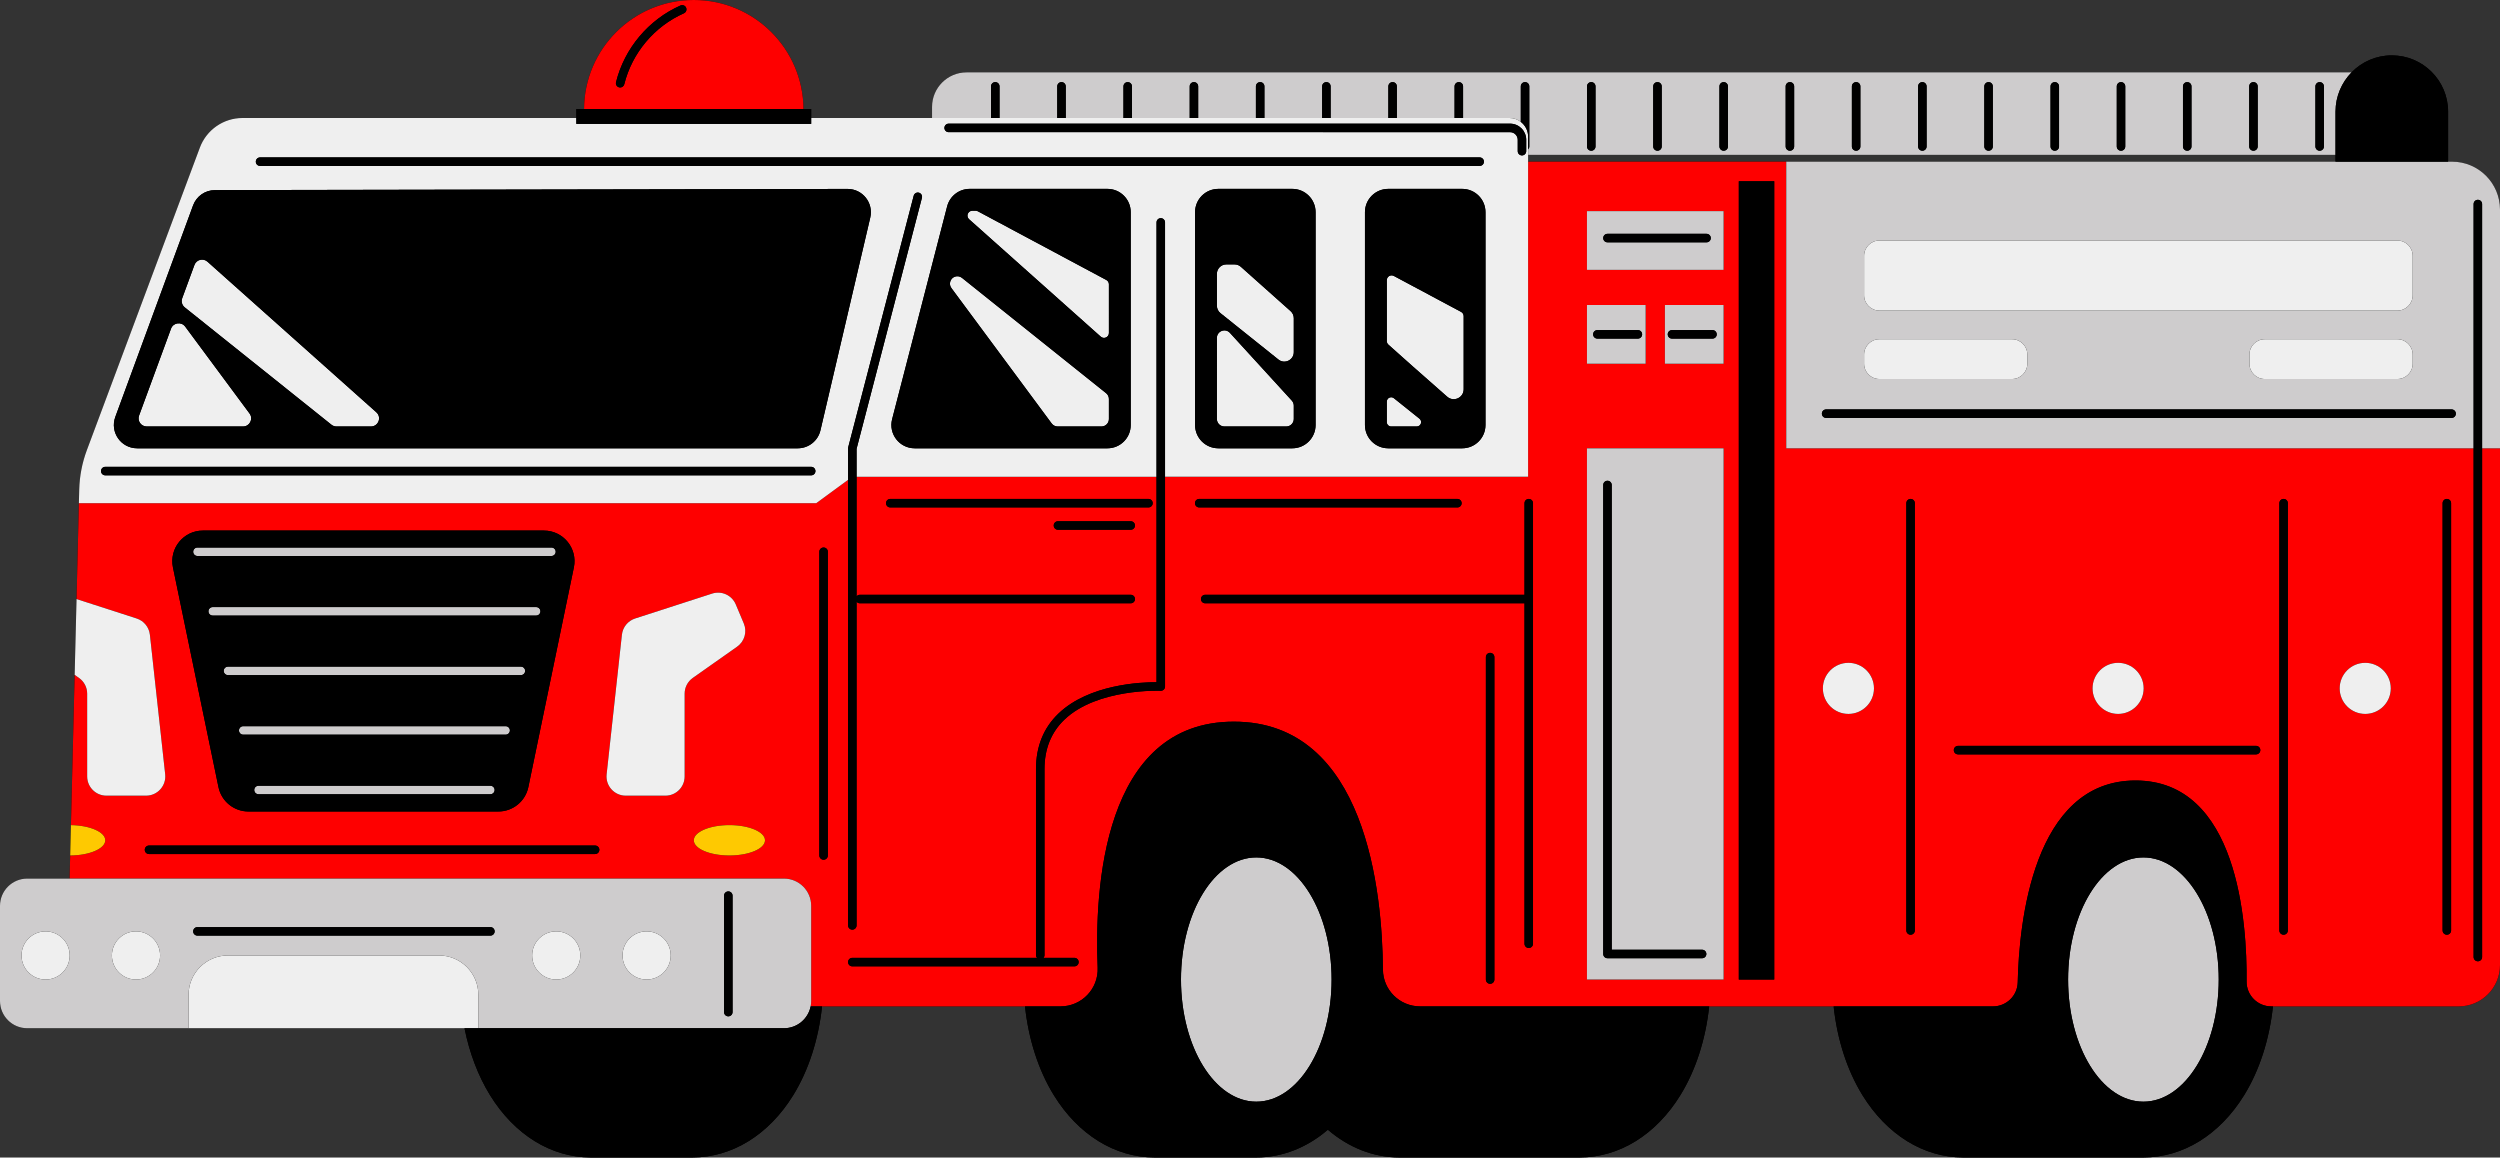 <?xml version="1.0" encoding="UTF-8"?><svg xmlns="http://www.w3.org/2000/svg" xmlns:xlink="http://www.w3.org/1999/xlink" height="231.5" preserveAspectRatio="xMidYMid meet" version="1.0" viewBox="0.0 0.0 500.0 231.5" width="500.0" zoomAndPan="magnify"><rect x="0.0" y="0.0" width="500.0" height="231.5" fill="#333333" stroke="none"/><g><g id="change1_1"><path d="M490.414,32.333h-0.79v-9.997c0-6.22-5.042-11.263-11.263-11.263c-3.157,0-6.007,1.303-8.052,3.396H193.316 c-3.815,0-6.907,3.092-6.907,6.907v2.225h-24.171v-1.802h-1.542C160.615,9.746,150.824,0,138.753,0S116.89,9.746,116.81,21.799 h-1.542v1.802H48.505c-3.802,0-7.205,2.361-8.535,5.923L17.373,90.017c-0.944,2.528-1.46,5.195-1.528,7.893l-0.068,2.727 l-0.471,19.171l-0.378,15.165l-0.742,30.053l-0.15,6.073l-0.114,4.617h-8.48c-3.005,0-5.442,2.436-5.442,5.441v19.046 c0,3.005,2.436,5.442,5.442,5.442H92.9c0.988,4.928,2.715,9.51,5.107,13.391c4.881,7.915,12.224,12.455,20.146,12.455h20.349 c7.922,0,15.265-4.54,20.146-12.455c3.087-5.006,5.059-11.177,5.764-17.759H205c0.705,6.582,2.678,12.752,5.764,17.759 c4.881,7.915,12.223,12.455,20.146,12.455h20.349c5.199,0,10.142-1.966,14.31-5.546c4.168,3.581,9.112,5.546,14.31,5.546h36.047 c7.922,0,15.265-4.54,20.146-12.455c3.087-5.006,5.059-11.177,5.764-17.759h24.888c0.705,6.582,2.678,12.752,5.764,17.759 c4.88,7.915,12.223,12.455,20.146,12.455h36.047c7.922,0,15.265-4.54,20.146-12.455c3.086-5.006,5.059-11.177,5.764-17.759h37.15 c4.56,0,8.256-3.696,8.256-8.256V41.919C500,36.625,495.708,32.333,490.414,32.333z M467.098,32.333H305.621v-1.354h161.477 L467.098,32.333L467.098,32.333z" fill="inherit"/></g><g id="change2_1"><path d="M138.753,0L138.753,0c-12.071,0-21.863,9.746-21.943,21.799h43.886C160.615,9.746,150.824,0,138.753,0z M136.785,2.653c-5.915,2.625-10.374,7.932-11.929,14.195c-0.097,0.387-0.443,0.646-0.824,0.646c-0.068,0-0.137-0.008-0.206-0.025 c-0.455-0.113-0.733-0.574-0.62-1.03c1.68-6.77,6.499-12.504,12.89-15.34c0.429-0.19,0.932,0.003,1.122,0.432 S137.214,2.463,136.785,2.653z M496.422,191.407c0,0.47-0.38,0.85-0.85,0.85s-0.85-0.38-0.85-0.85V89.663H357.251v-57.33h-51.63 v63.021h-72.615v41.954c0,0.232-0.095,0.455-0.263,0.615c-0.168,0.161-0.397,0.244-0.627,0.234 c-0.123-0.006-12.653-0.513-19.225,5.762c-2.65,2.53-3.994,5.862-3.994,9.903v37.206c0,0.209-0.084,0.394-0.209,0.542h6.193 c0.47,0,0.85,0.38,0.85,0.85c0,0.469-0.38,0.85-0.85,0.85h-44.419c-0.47,0-0.85-0.381-0.85-0.85c0-0.47,0.38-0.85,0.85-0.85h36.944 c-0.125-0.148-0.209-0.333-0.209-0.542v-37.206c0-4.527,1.521-8.274,4.523-11.137c6.118-5.835,16.49-6.259,19.585-6.245V95.354 h-59.994v23.928c0.156-0.192,0.384-0.324,0.651-0.324h54.181c0.47,0,0.85,0.381,0.85,0.85s-0.38,0.85-0.85,0.85h-54.181 c-0.267,0-0.496-0.131-0.651-0.324v64.746c0,0.469-0.38,0.85-0.85,0.85s-0.85-0.381-0.85-0.85V95.976l-6.363,4.66H15.777 l-0.471,19.171l12.031,3.891c1.441,0.466,2.474,1.732,2.639,3.241l3.061,27.933c0.247,2.275-1.533,4.264-3.823,4.264h-7.937 c-2.125,0-3.847-1.722-3.847-3.847v-16.557c0-1.251-0.606-2.421-1.63-3.144l-0.873-0.616l-0.742,30.053 c3.818,0.053,6.869,1.392,6.869,3.032c0,1.664-3.134,3.018-7.02,3.042l-0.114,4.617h142.875c3.005,0,5.441,2.436,5.441,5.441 v19.046c0,0.368-0.037,0.727-0.107,1.074h49.98c4.224,0,7.597-3.514,7.421-7.735c-0.651-15.568,0.98-49.212,27.241-49.212 c26.483,0,29.706,34.204,29.815,49.596c0.029,4.072,3.355,7.351,7.428,7.351h114.593c2.68,0,4.875-2.137,4.934-4.816 c0.258-11.643,2.981-40.362,23.566-40.362c20.488,0,22.325,28.451,22.211,40.197c-0.027,2.745,2.19,4.981,4.936,4.981h37.49 c4.56,0,8.256-3.696,8.256-8.256V89.663h-3.578V191.407z M177.207,100.636c0-0.47,0.38-0.85,0.85-0.85h51.633 c0.47,0,0.85,0.38,0.85,0.85c0,0.469-0.38,0.85-0.85,0.85h-51.633C177.587,101.486,177.207,101.105,177.207,100.636z M226.145,105.95h-14.553c-0.47,0-0.85-0.381-0.85-0.85s0.38-0.85,0.85-0.85h14.553c0.47,0,0.85,0.381,0.85,0.85 S226.615,105.95,226.145,105.95z M121.323,154.873l3.059-27.936c0.165-1.506,1.198-2.775,2.64-3.241l15.407-4.982 c1.899-0.614,3.953,0.327,4.728,2.167l1.605,3.812c0.701,1.666,0.149,3.594-1.328,4.636l-8.876,6.259 c-1.022,0.721-1.63,1.893-1.63,3.143v16.56c0,2.124-1.722,3.846-3.846,3.846h-7.936 C122.856,159.137,121.073,157.148,121.323,154.873z M40.583,106.113h68.197c3.882,0,6.785,3.566,5.997,7.368l-9.104,43.937 c-0.589,2.843-3.094,4.882-5.997,4.882H49.688c-2.904,0-5.408-2.039-5.997-4.882l-9.104-43.937 C33.798,109.679,36.701,106.113,40.583,106.113z M119.02,170.807H29.802c-0.47,0-0.85-0.38-0.85-0.85c0-0.469,0.38-0.85,0.85-0.85 h89.218c0.47,0,0.85,0.38,0.85,0.85S119.49,170.807,119.02,170.807z M145.881,171.096c-3.932,0-7.119-1.36-7.119-3.037 c0-1.678,3.187-3.038,7.119-3.038c3.931,0,7.118,1.36,7.118,3.038C153,169.736,149.812,171.096,145.881,171.096z M165.569,171.096 c0,0.469-0.38,0.85-0.85,0.85s-0.85-0.381-0.85-0.85v-60.744c0-0.47,0.38-0.85,0.85-0.85s0.85,0.38,0.85,0.85V171.096z M428.733,137.674c0,2.823-2.289,5.112-5.112,5.112s-5.112-2.289-5.112-5.112c0-2.824,2.289-5.112,5.112-5.112 S428.733,134.85,428.733,137.674z M374.797,137.674c0,2.823-2.289,5.112-5.112,5.112s-5.112-2.289-5.112-5.112 c0-2.824,2.289-5.112,5.112-5.112S374.797,134.85,374.797,137.674z M317.389,42.23h27.335v11.743h-27.335V42.23z M344.723,72.741 H332.98V60.998h11.743L344.723,72.741L344.723,72.741z M317.389,60.998h11.743v11.743h-11.743V60.998z M239.844,99.786h51.633 c0.47,0,0.85,0.38,0.85,0.85c0,0.469-0.38,0.85-0.85,0.85h-51.633c-0.47,0-0.85-0.38-0.85-0.85 C238.995,100.167,239.375,99.786,239.844,99.786z M298.026,196.759c-0.47,0-0.85-0.38-0.85-0.85v-64.487 c0-0.469,0.38-0.85,0.85-0.85s0.85,0.38,0.85,0.85v64.487C298.876,196.378,298.496,196.759,298.026,196.759z M305.752,189.6 c-0.47,0-0.85-0.381-0.85-0.85v-68.101c-0.015,0.001-0.027,0.009-0.042,0.009h-63.817c-0.47,0-0.85-0.381-0.85-0.85 s0.38-0.85,0.85-0.85h63.817c0.015,0,0.027,0.008,0.042,0.009v-18.33c0-0.47,0.38-0.85,0.85-0.85s0.85,0.38,0.85,0.85v88.114 C306.601,189.219,306.221,189.6,305.752,189.6z M317.389,195.909V89.663h27.335v106.246H317.389z M347.761,195.909V36.256h7.087 v159.652h-7.087V195.909z M381.267,186.092v-85.456c0-0.47,0.38-0.85,0.85-0.85s0.85,0.38,0.85,0.85v85.456 c0,0.469-0.38,0.85-0.85,0.85S381.267,186.562,381.267,186.092z M391.61,150.875c-0.47,0-0.85-0.38-0.85-0.85 c0-0.469,0.38-0.85,0.85-0.85h59.605c0.47,0,0.85,0.381,0.85,0.85c0,0.47-0.38,0.85-0.85,0.85H391.61z M456.72,186.942 c-0.47,0-0.85-0.381-0.85-0.85v-85.456c0-0.47,0.38-0.85,0.85-0.85s0.85,0.38,0.85,0.85v85.456 C457.57,186.562,457.19,186.942,456.72,186.942z M473.046,142.786c-2.823,0-5.112-2.289-5.112-5.112 c0-2.824,2.289-5.112,5.112-5.112s5.112,2.289,5.112,5.112S475.869,142.786,473.046,142.786z M490.22,186.092 c0,0.469-0.38,0.85-0.85,0.85s-0.85-0.381-0.85-0.85v-85.456c0-0.47,0.38-0.85,0.85-0.85s0.85,0.38,0.85,0.85V186.092z" fill="#FE0000"/></g><g id="change3_1"><path d="M153,168.059c0,1.677-3.187,3.037-7.118,3.037c-3.932,0-7.119-1.36-7.119-3.037 c0-1.678,3.187-3.038,7.119-3.038C149.812,165.021,153,166.381,153,168.059z M21.055,168.057c0-1.64-3.052-2.979-6.869-3.032 l-0.15,6.073C17.922,171.074,21.055,169.721,21.055,168.057z" fill="#FEC901"/></g><g id="change4_1"><path d="M198.205,17.273c0-0.469,0.38-0.85,0.85-0.85s0.85,0.381,0.85,0.85v6.328h11.545v-6.328 c0-0.469,0.38-0.85,0.85-0.85s0.85,0.381,0.85,0.85v6.328h11.544v-6.328c0-0.469,0.38-0.85,0.85-0.85s0.85,0.381,0.85,0.85v6.328 h11.545v-6.328c0-0.469,0.38-0.85,0.85-0.85s0.85,0.381,0.85,0.85v6.328h11.545v-6.328c0-0.469,0.38-0.85,0.85-0.85 s0.85,0.381,0.85,0.85v6.328h11.545v-6.328c0-0.469,0.38-0.85,0.85-0.85s0.85,0.381,0.85,0.85v6.328h11.545v-6.328 c0-0.469,0.38-0.85,0.85-0.85s0.85,0.381,0.85,0.85v6.328h11.544v-6.328c0-0.469,0.38-0.85,0.85-0.85s0.85,0.381,0.85,0.85v6.328 h9.307c0.845,0,1.615,0.294,2.238,0.771v-7.098c0-0.469,0.38-0.85,0.85-0.85s0.85,0.381,0.85,0.85v12.022 c0,0.226-0.091,0.428-0.234,0.58v1.104h161.477v-8.642c0-3.063,1.227-5.837,3.211-7.867H193.316c-3.815,0-6.907,3.092-6.907,6.907 v2.225h11.796V17.273z M463.084,17.273c0-0.469,0.38-0.85,0.85-0.85s0.85,0.381,0.85,0.85v12.022c0,0.47-0.38,0.85-0.85,0.85 s-0.85-0.38-0.85-0.85V17.273z M449.84,17.273c0-0.469,0.38-0.85,0.85-0.85s0.85,0.381,0.85,0.85v12.022 c0,0.47-0.38,0.85-0.85,0.85s-0.85-0.38-0.85-0.85V17.273z M436.595,17.273c0-0.469,0.38-0.85,0.85-0.85s0.85,0.381,0.85,0.85 v12.022c0,0.47-0.38,0.85-0.85,0.85s-0.85-0.38-0.85-0.85V17.273z M423.352,17.273c0-0.469,0.38-0.85,0.85-0.85 s0.85,0.381,0.85,0.85v12.022c0,0.47-0.38,0.85-0.85,0.85s-0.85-0.38-0.85-0.85V17.273z M410.108,17.273 c0-0.469,0.38-0.85,0.85-0.85s0.85,0.381,0.85,0.85v12.022c0,0.47-0.38,0.85-0.85,0.85s-0.85-0.38-0.85-0.85V17.273z M396.864,17.273c0-0.469,0.38-0.85,0.85-0.85s0.85,0.381,0.85,0.85v12.022c0,0.47-0.38,0.85-0.85,0.85s-0.85-0.38-0.85-0.85 V17.273z M383.62,17.273c0-0.469,0.38-0.85,0.85-0.85s0.85,0.381,0.85,0.85v12.022c0,0.47-0.38,0.85-0.85,0.85 s-0.85-0.38-0.85-0.85V17.273z M370.376,17.273c0-0.469,0.38-0.85,0.85-0.85s0.85,0.381,0.85,0.85v12.022 c0,0.47-0.38,0.85-0.85,0.85s-0.85-0.38-0.85-0.85V17.273z M357.133,17.273c0-0.469,0.38-0.85,0.85-0.85s0.85,0.381,0.85,0.85 v12.022c0,0.47-0.38,0.85-0.85,0.85s-0.85-0.38-0.85-0.85V17.273z M343.888,17.273c0-0.469,0.38-0.85,0.85-0.85 s0.85,0.381,0.85,0.85v12.022c0,0.47-0.38,0.85-0.85,0.85s-0.85-0.38-0.85-0.85V17.273z M330.644,17.273 c0-0.469,0.38-0.85,0.85-0.85s0.85,0.381,0.85,0.85v12.022c0,0.47-0.38,0.85-0.85,0.85s-0.85-0.38-0.85-0.85V17.273z M317.4,17.273 c0-0.469,0.38-0.85,0.85-0.85s0.85,0.381,0.85,0.85v12.022c0,0.47-0.38,0.85-0.85,0.85s-0.85-0.38-0.85-0.85V17.273z M251.26,220.333c-8.317,0-15.06-10.935-15.06-24.424s6.742-24.424,15.06-24.424c8.318,0,15.06,10.935,15.06,24.424 C266.319,209.398,259.577,220.333,251.26,220.333z M443.743,195.909c0,13.489-6.742,24.424-15.06,24.424 s-15.06-10.935-15.06-24.424s6.742-24.424,15.06-24.424S443.743,182.42,443.743,195.909z M490.414,32.333H357.251v57.331h137.471 V40.812c0-0.47,0.38-0.85,0.85-0.85s0.85,0.38,0.85,0.85v48.851H500V41.919C500,36.625,495.708,32.333,490.414,32.333z M372.818,51.165c0-1.691,1.371-3.062,3.062-3.062h103.595c1.691,0,3.062,1.371,3.062,3.062v7.892c0,1.691-1.371,3.062-3.062,3.062 H375.88c-1.691,0-3.062-1.371-3.062-3.062V51.165z M482.537,70.906v1.835c0,1.691-1.371,3.062-3.062,3.062H452.95 c-1.691,0-3.062-1.371-3.062-3.062v-1.835c0-1.691,1.371-3.062,3.062-3.062h26.525C481.166,67.844,482.537,69.215,482.537,70.906z M372.818,70.906c0-1.691,1.371-3.062,3.062-3.062h26.525c1.691,0,3.062,1.371,3.062,3.062v1.835c0,1.691-1.371,3.062-3.062,3.062 H375.88c-1.691,0-3.062-1.371-3.062-3.062V70.906z M490.32,83.583H365.224c-0.47,0-0.85-0.381-0.85-0.85 c0-0.47,0.38-0.85,0.85-0.85H490.32c0.47,0,0.85,0.38,0.85,0.85S490.79,83.583,490.32,83.583z M37.712,198.969 c0-4.351,3.527-7.877,7.878-7.877h42.205c4.351,0,7.878,3.527,7.878,7.877v6.676h61.124c2.637,0,4.835-1.877,5.334-4.368 c0.07-0.347,0.107-0.706,0.107-1.074v-19.046c0-3.005-2.436-5.441-5.441-5.441H5.442c-3.005,0-5.442,2.436-5.442,5.441v19.046 c0,3.005,2.436,5.442,5.442,5.442h32.27V198.969z M145.66,178.282c0.47,0,0.85,0.38,0.85,0.85v23.286c0,0.469-0.38,0.85-0.85,0.85 s-0.85-0.381-0.85-0.85v-23.286C144.81,178.663,145.19,178.282,145.66,178.282z M129.326,186.273c2.661,0,4.818,2.157,4.818,4.818 s-2.157,4.817-4.818,4.817s-4.818-2.157-4.818-4.817C124.508,188.43,126.665,186.273,129.326,186.273z M111.246,186.273 c2.661,0,4.818,2.157,4.818,4.818s-2.157,4.817-4.818,4.817s-4.818-2.157-4.818-4.817 C106.428,188.43,108.585,186.273,111.246,186.273z M39.484,185.423h58.593c0.47,0,0.85,0.38,0.85,0.85c0,0.469-0.38,0.85-0.85,0.85 H39.484c-0.47,0-0.85-0.38-0.85-0.85C38.635,185.804,39.014,185.423,39.484,185.423z M27.199,186.273 c2.661,0,4.818,2.157,4.818,4.818s-2.157,4.817-4.818,4.817s-4.818-2.157-4.818-4.817C22.382,188.43,24.539,186.273,27.199,186.273 z M9.12,195.909c-2.661,0-4.818-2.157-4.818-4.817c0-2.661,2.157-4.818,4.818-4.818s4.818,2.157,4.818,4.818 C13.938,193.752,11.781,195.909,9.12,195.909z M344.723,89.663h-27.335v106.246h27.335V89.663z M340.421,191.646h-18.926 c-0.47,0-0.85-0.38-0.85-0.85V97.001c0-0.47,0.38-0.85,0.85-0.85s0.85,0.38,0.85,0.85v92.946h18.076c0.47,0,0.85,0.38,0.85,0.85 C341.27,191.266,340.89,191.646,340.421,191.646z M344.723,42.23h-27.335v11.743h27.335V42.23z M341.306,48.464h-19.812 c-0.47,0-0.85-0.38-0.85-0.85c0-0.469,0.38-0.85,0.85-0.85h19.812c0.47,0,0.85,0.38,0.85,0.85S341.776,48.464,341.306,48.464z M329.132,60.998h-11.743v11.743h11.743V60.998z M327.576,67.719h-8.1c-0.47,0-0.85-0.38-0.85-0.85c0-0.469,0.38-0.85,0.85-0.85 h8.1c0.47,0,0.85,0.38,0.85,0.85C328.426,67.339,328.046,67.719,327.576,67.719z M332.98,72.741h11.743V60.998H332.98V72.741z M334.396,66.02h8.1c0.47,0,0.85,0.38,0.85,0.85s-0.38,0.85-0.85,0.85h-8.1c-0.47,0-0.85-0.38-0.85-0.85 C333.547,66.4,333.927,66.02,334.396,66.02z M38.635,110.352c0-0.47,0.38-0.85,0.85-0.85h70.805c0.47,0,0.85,0.38,0.85,0.85 c0,0.469-0.38,0.85-0.85,0.85H39.484C39.014,111.202,38.635,110.821,38.635,110.352z M108.086,122.264c0,0.469-0.38,0.85-0.85,0.85 H42.537c-0.47,0-0.85-0.38-0.85-0.85s0.38-0.85,0.85-0.85h64.699C107.706,121.414,108.086,121.794,108.086,122.264z M105.032,134.175c0,0.47-0.38,0.85-0.85,0.85H45.59c-0.47,0-0.85-0.38-0.85-0.85c0-0.469,0.38-0.85,0.85-0.85h58.593 C104.652,133.325,105.032,133.706,105.032,134.175z M101.979,146.086c0,0.47-0.38,0.85-0.85,0.85H48.642 c-0.47,0-0.85-0.38-0.85-0.85c0-0.469,0.38-0.85,0.85-0.85h52.487C101.599,145.236,101.979,145.617,101.979,146.086z M98.927,157.998c0,0.47-0.38,0.85-0.85,0.85H51.696c-0.47,0-0.85-0.38-0.85-0.85c0-0.469,0.38-0.85,0.85-0.85h46.381 C98.547,157.148,98.927,157.529,98.927,157.998z" fill="#CECCCD"/></g><g id="change5_1"><path d="M169.614,95.976v-6.315c0-0.072,0.009-0.144,0.027-0.214l13.098-50.304 c0.119-0.455,0.588-0.726,1.036-0.608c0.455,0.119,0.727,0.583,0.608,1.037l-13.07,50.198v5.584h59.994V44.482 c0-0.47,0.38-0.85,0.85-0.85s0.85,0.38,0.85,0.85v50.871h72.615v-68.05c0-1.2-0.58-2.256-1.465-2.933 c-0.623-0.477-1.393-0.771-2.238-0.771H162.238v1.169h-46.97v-1.169H48.505c-3.802,0-7.205,2.361-8.535,5.923L17.373,90.017 c-0.944,2.528-1.46,5.195-1.528,7.893l-0.068,2.727h147.474L169.614,95.976z M226.146,85c0,2.574-2.087,4.661-4.661,4.661h-38.547 c-3.048,0-5.276-2.877-4.513-5.828l11.004-42.563c0.532-2.057,2.388-3.494,4.513-3.494h27.543c2.574,0,4.661,2.087,4.661,4.661V85z M263.119,85c0,2.574-2.087,4.661-4.661,4.661h-14.785c-2.574,0-4.661-2.087-4.661-4.661V42.437c0-2.574,2.087-4.661,4.661-4.661 h14.785c2.574,0,4.661,2.087,4.661,4.661V85z M297.098,85c0,2.574-2.087,4.661-4.661,4.661h-14.785 c-2.574,0-4.661-2.087-4.661-4.661V42.437c0-2.574,2.087-4.661,4.661-4.661h14.785c2.574,0,4.661,2.087,4.661,4.661V85z M189.734,24.732h112.284c1.779,0,3.226,1.447,3.226,3.227v2.275c0,0.469-0.38,0.85-0.85,0.85s-0.85-0.38-0.85-0.85v-2.275 c0-0.842-0.685-1.526-1.526-1.526H189.734c-0.47,0-0.85-0.38-0.85-0.85C188.885,25.113,189.264,24.732,189.734,24.732z M52.012,31.482h243.926c0.47,0,0.85,0.381,0.85,0.85c0,0.47-0.38,0.85-0.85,0.85H52.012c-0.47,0-0.85-0.38-0.85-0.85 C51.163,31.863,51.543,31.482,52.012,31.482z M23.059,83.391l15.557-42.316c0.673-1.831,2.415-3.049,4.366-3.053l126.526-0.236 c3.007-0.006,5.233,2.796,4.547,5.724l-9.964,42.552c-0.493,2.108-2.374,3.598-4.538,3.598H27.434 C24.192,89.661,21.941,86.434,23.059,83.391z M162.238,95.066H21.055c-0.47,0-0.85-0.38-0.85-0.85s0.38-0.85,0.85-0.85h141.183 c0.47,0,0.85,0.38,0.85,0.85C163.088,94.686,162.708,95.066,162.238,95.066z M27.816,83.11l6.389-17.383 c0.446-1.214,2.063-1.446,2.833-0.407l12.876,17.383c0.795,1.073,0.029,2.594-1.306,2.594H29.343 C28.212,85.297,27.426,84.171,27.816,83.11z M36.95,61.477c-0.546-0.437-0.752-1.174-0.51-1.831l2.448-6.656 c0.396-1.077,1.752-1.416,2.608-0.652l33.774,30.12c1.115,0.995,0.412,2.839-1.082,2.839h-6.889c-0.369,0-0.727-0.125-1.016-0.356 L36.95,61.477z M221.78,56.854v9.749c0,0.844-0.998,1.292-1.628,0.729l-26.335-23.483c-0.273-0.244-0.387-0.62-0.295-0.975 c0.112-0.431,0.501-0.732,0.946-0.732h0.643c0.161,0,0.319,0.04,0.461,0.115l25.691,13.735 C221.581,56.162,221.78,56.493,221.78,56.854z M221.222,78.632c0.352,0.282,0.558,0.708,0.558,1.16v4.021 c0,0.82-0.665,1.484-1.485,1.484h-8.765c-0.47,0-0.913-0.223-1.193-0.601l-5.192-7.011l-14.864-20.067 c-0.267-0.36-0.356-0.821-0.244-1.255c0.27-1.042,1.524-1.46,2.365-0.787l27.636,22.11L221.222,78.632z M121.323,154.873 l3.059-27.936c0.165-1.506,1.198-2.775,2.64-3.241l15.407-4.982c1.899-0.614,3.953,0.327,4.728,2.167l1.605,3.812 c0.701,1.666,0.149,3.594-1.328,4.636l-8.876,6.259c-1.022,0.721-1.63,1.893-1.63,3.143v16.56c0,2.124-1.722,3.846-3.846,3.846 h-7.936C122.856,159.137,121.073,157.148,121.323,154.873z M15.802,135.588l-0.873-0.616l0.378-15.165l12.031,3.891 c1.441,0.466,2.474,1.732,2.639,3.241l3.061,27.933c0.247,2.275-1.533,4.264-3.823,4.264h-7.937c-2.125,0-3.847-1.722-3.847-3.847 v-16.557C17.432,137.48,16.825,136.311,15.802,135.588z M258.122,62.229c0.403,0.359,0.633,0.873,0.633,1.412v6.788 c0,1.585-1.834,2.467-3.072,1.477l-11.596-9.277c-0.448-0.359-0.71-0.902-0.71-1.477v-6.378c0-1.044,0.847-1.891,1.891-1.891h1.648 c0.464,0,0.912,0.171,1.258,0.479L258.122,62.229z M258.362,80.119c0.253,0.276,0.393,0.638,0.393,1.013v2.664 c0,0.83-0.672,1.501-1.502,1.501h-12.375c-0.829,0-1.502-0.672-1.502-1.501V67.588c0-1.371,1.686-2.025,2.61-1.013L258.362,80.119z M283.897,83.737c0.647,0.517,0.281,1.56-0.547,1.56h-5.115c-0.484,0-0.876-0.392-0.876-0.876v-4.092 c0-0.735,0.85-1.143,1.424-0.684L283.897,83.737z M292.732,63.228v14.623c0,1.707-2.013,2.617-3.294,1.488l-6.835-6.02l-4.923-4.39 c-0.204-0.183-0.321-0.443-0.321-0.717V56.036c0-0.726,0.773-1.188,1.413-0.847l13.453,7.191 C292.537,62.548,292.732,62.873,292.732,63.228z M124.508,191.091c0-2.661,2.157-4.818,4.818-4.818 c2.661,0,4.818,2.157,4.818,4.818s-2.157,4.817-4.818,4.817S124.508,193.752,124.508,191.091z M106.428,191.091 c0-2.661,2.157-4.818,4.818-4.818s4.818,2.157,4.818,4.818s-2.157,4.817-4.818,4.817 C108.585,195.909,106.428,193.752,106.428,191.091z M22.382,191.091c0-2.661,2.157-4.818,4.818-4.818s4.818,2.157,4.818,4.818 s-2.157,4.817-4.818,4.817C24.539,195.909,22.382,193.752,22.382,191.091z M9.12,195.909c-2.661,0-4.818-2.157-4.818-4.817 c0-2.661,2.157-4.818,4.818-4.818s4.818,2.157,4.818,4.818C13.938,193.752,11.781,195.909,9.12,195.909z M95.672,205.645h-57.96 v-6.676c0-4.351,3.527-7.877,7.878-7.877h42.205c4.351,0,7.878,3.527,7.878,7.877L95.672,205.645L95.672,205.645z M423.621,132.562 c2.823,0,5.112,2.289,5.112,5.112s-2.289,5.112-5.112,5.112s-5.112-2.289-5.112-5.112 C418.509,134.85,420.797,132.562,423.621,132.562z M478.158,137.674c0,2.823-2.289,5.112-5.112,5.112s-5.112-2.289-5.112-5.112 c0-2.824,2.289-5.112,5.112-5.112S478.158,134.85,478.158,137.674z M369.684,132.562c2.823,0,5.112,2.289,5.112,5.112 s-2.289,5.112-5.112,5.112s-5.112-2.289-5.112-5.112C364.572,134.85,366.861,132.562,369.684,132.562z M372.818,59.056v-7.892 c0-1.691,1.371-3.062,3.062-3.062h103.595c1.691,0,3.062,1.371,3.062,3.062v7.892c0,1.691-1.371,3.062-3.062,3.062H375.88 C374.189,62.118,372.818,60.747,372.818,59.056z M482.537,70.906v1.835c0,1.691-1.371,3.062-3.062,3.062H452.95 c-1.691,0-3.062-1.371-3.062-3.062v-1.835c0-1.691,1.371-3.062,3.062-3.062h26.525C481.166,67.844,482.537,69.215,482.537,70.906z M372.818,72.741v-1.835c0-1.691,1.371-3.062,3.062-3.062h26.525c1.691,0,3.062,1.371,3.062,3.062v1.835 c0,1.691-1.371,3.062-3.062,3.062H375.88C374.189,75.804,372.818,74.433,372.818,72.741z" fill="#EFEFEF"/></g><g id="change1_2"><path d="M137.218,1.532c0.19,0.429-0.004,0.931-0.433,1.122c-5.915,2.625-10.374,7.932-11.929,14.195 c-0.097,0.387-0.443,0.646-0.824,0.646c-0.068,0-0.137-0.008-0.206-0.025c-0.455-0.113-0.733-0.574-0.62-1.03 c1.68-6.77,6.499-12.504,12.89-15.34C136.524,0.909,137.027,1.103,137.218,1.532z M199.054,16.423c-0.47,0-0.85,0.381-0.85,0.85 v6.328h1.699v-6.328C199.904,16.804,199.524,16.423,199.054,16.423z M212.299,16.423c-0.47,0-0.85,0.381-0.85,0.85v6.328h1.699 v-6.328C213.148,16.804,212.768,16.423,212.299,16.423z M225.542,16.423c-0.47,0-0.85,0.381-0.85,0.85v6.328h1.699v-6.328 C226.391,16.804,226.011,16.423,225.542,16.423z M238.786,16.423c-0.47,0-0.85,0.381-0.85,0.85v6.328h1.699v-6.328 C239.635,16.804,239.256,16.423,238.786,16.423z M252.03,16.423c-0.47,0-0.85,0.381-0.85,0.85v6.328h1.699v-6.328 C252.88,16.804,252.5,16.423,252.03,16.423z M265.274,16.423c-0.47,0-0.85,0.381-0.85,0.85v6.328h1.699v-6.328 C266.124,16.804,265.744,16.423,265.274,16.423z M278.518,16.423c-0.47,0-0.85,0.381-0.85,0.85v6.328h1.699v-6.328 C279.368,16.804,278.988,16.423,278.518,16.423z M291.761,16.423c-0.47,0-0.85,0.381-0.85,0.85v6.328h1.699v-6.328 C292.611,16.804,292.231,16.423,291.761,16.423z M305.855,17.273c0-0.469-0.38-0.85-0.85-0.85s-0.85,0.381-0.85,0.85v7.098 c0.885,0.677,1.465,1.732,1.465,2.933v2.571c0.143-0.152,0.234-0.354,0.234-0.58V17.273H305.855z M318.25,30.145 c0.47,0,0.85-0.38,0.85-0.85V17.273c0-0.469-0.38-0.85-0.85-0.85s-0.85,0.381-0.85,0.85v12.022 C317.4,29.765,317.78,30.145,318.25,30.145z M331.494,30.145c0.47,0,0.85-0.38,0.85-0.85V17.273c0-0.469-0.38-0.85-0.85-0.85 s-0.85,0.381-0.85,0.85v12.022C330.644,29.765,331.024,30.145,331.494,30.145z M344.738,30.145c0.47,0,0.85-0.38,0.85-0.85V17.273 c0-0.469-0.38-0.85-0.85-0.85s-0.85,0.381-0.85,0.85v12.022C343.888,29.765,344.268,30.145,344.738,30.145z M357.982,30.145 c0.47,0,0.85-0.38,0.85-0.85V17.273c0-0.469-0.38-0.85-0.85-0.85s-0.85,0.381-0.85,0.85v12.022 C357.133,29.765,357.512,30.145,357.982,30.145z M371.225,30.145c0.47,0,0.85-0.38,0.85-0.85V17.273c0-0.469-0.38-0.85-0.85-0.85 s-0.85,0.381-0.85,0.85v12.022C370.376,29.765,370.756,30.145,371.225,30.145z M384.469,30.145c0.47,0,0.85-0.38,0.85-0.85V17.273 c0-0.469-0.38-0.85-0.85-0.85s-0.85,0.381-0.85,0.85v12.022C383.62,29.765,384,30.145,384.469,30.145z M397.714,30.145 c0.47,0,0.85-0.38,0.85-0.85V17.273c0-0.469-0.38-0.85-0.85-0.85s-0.85,0.381-0.85,0.85v12.022 C396.864,29.765,397.244,30.145,397.714,30.145z M410.958,30.145c0.47,0,0.85-0.38,0.85-0.85V17.273c0-0.469-0.38-0.85-0.85-0.85 s-0.85,0.381-0.85,0.85v12.022C410.108,29.765,410.488,30.145,410.958,30.145z M424.202,30.145c0.47,0,0.85-0.38,0.85-0.85V17.273 c0-0.469-0.38-0.85-0.85-0.85s-0.85,0.381-0.85,0.85v12.022C423.352,29.765,423.732,30.145,424.202,30.145z M437.445,30.145 c0.47,0,0.85-0.38,0.85-0.85V17.273c0-0.469-0.38-0.85-0.85-0.85s-0.85,0.381-0.85,0.85v12.022 C436.595,29.765,436.975,30.145,437.445,30.145z M450.689,30.145c0.47,0,0.85-0.38,0.85-0.85V17.273c0-0.469-0.38-0.85-0.85-0.85 s-0.85,0.381-0.85,0.85v12.022C449.84,29.765,450.219,30.145,450.689,30.145z M463.933,30.145c0.47,0,0.85-0.38,0.85-0.85V17.273 c0-0.469-0.38-0.85-0.85-0.85s-0.85,0.381-0.85,0.85v12.022C463.084,29.765,463.464,30.145,463.933,30.145z M467.098,32.333h22.526 v-9.997c0-6.22-5.042-11.263-11.263-11.263l0,0c-3.157,0-6.007,1.303-8.052,3.396c-1.984,2.03-3.211,4.804-3.211,7.867V32.333z M156.796,205.645H92.9c0.988,4.928,2.715,9.51,5.107,13.391c4.881,7.915,12.224,12.455,20.146,12.455h20.349 c7.922,0,15.265-4.54,20.146-12.455c3.087-5.006,5.059-11.177,5.764-17.759h-2.283 C161.632,203.768,159.433,205.645,156.796,205.645z M341.837,201.277c-0.705,6.582-2.678,12.752-5.764,17.759 c-4.881,7.915-12.223,12.455-20.146,12.455H279.88c-5.199,0-10.143-1.966-14.31-5.546c-4.167,3.581-9.111,5.546-14.31,5.546h-20.35 c-7.923,0-15.266-4.54-20.146-12.455c-3.087-5.006-5.059-11.177-5.764-17.759h7.111c4.224,0,7.597-3.514,7.421-7.735 c-0.651-15.568,0.98-49.212,27.241-49.212c26.483,0,29.706,34.204,29.815,49.596c0.029,4.072,3.355,7.351,7.428,7.351H341.837z M266.319,195.909c0-13.489-6.742-24.424-15.06-24.424s-15.06,10.935-15.06,24.424s6.742,24.424,15.06,24.424 S266.319,209.398,266.319,195.909z M454.254,201.277h0.34c-0.705,6.582-2.678,12.752-5.764,17.759 c-4.881,7.915-12.224,12.455-20.146,12.455h-36.047c-7.923,0-15.266-4.54-20.146-12.455c-3.087-5.006-5.059-11.177-5.764-17.759 h31.882c2.68,0,4.875-2.137,4.934-4.816c0.258-11.643,2.981-40.362,23.566-40.362c20.488,0,22.325,28.451,22.211,40.197 C449.292,199.041,451.509,201.277,454.254,201.277z M443.743,195.909c0-13.489-6.742-24.424-15.06-24.424 s-15.06,10.935-15.06,24.424s6.742,24.424,15.06,24.424S443.743,209.398,443.743,195.909z M23.059,83.391l15.557-42.316 c0.673-1.831,2.415-3.049,4.366-3.053l126.526-0.236c3.007-0.006,5.233,2.796,4.547,5.724l-9.964,42.552 c-0.493,2.108-2.374,3.598-4.538,3.598H27.434C24.192,89.661,21.941,86.434,23.059,83.391z M36.95,61.477l29.333,23.464 c0.288,0.23,0.646,0.356,1.016,0.356h6.889c1.494,0,2.197-1.845,1.082-2.839l-33.774-30.12c-0.856-0.764-2.212-0.424-2.608,0.652 l-2.448,6.656C36.198,60.303,36.404,61.04,36.95,61.477z M29.343,85.297h19.265c1.335,0,2.101-1.521,1.306-2.594L37.038,65.32 c-0.77-1.04-2.386-0.807-2.833,0.407L27.816,83.11C27.426,84.171,28.212,85.297,29.343,85.297z M226.146,42.437V85 c0,2.574-2.087,4.661-4.661,4.661h-38.547c-3.048,0-5.276-2.877-4.513-5.828l11.004-42.563c0.532-2.057,2.388-3.494,4.513-3.494 h27.543C224.059,37.775,226.146,39.862,226.146,42.437z M221.78,79.792c0-0.451-0.205-0.878-0.558-1.16l-1.184-0.946l-27.636-22.11 c-0.841-0.673-2.095-0.255-2.365,0.787c-0.112,0.434-0.022,0.896,0.244,1.255l14.864,20.067l5.192,7.011 c0.28,0.378,0.723,0.601,1.193,0.601h8.765c0.82,0,1.485-0.665,1.485-1.484L221.78,79.792L221.78,79.792z M221.78,56.854 c0-0.36-0.199-0.692-0.517-0.862l-25.691-13.735c-0.142-0.076-0.3-0.115-0.461-0.115h-0.643c-0.445,0-0.834,0.301-0.946,0.732 c-0.092,0.355,0.022,0.731,0.295,0.975l26.335,23.483c0.63,0.562,1.628,0.115,1.628-0.729L221.78,56.854L221.78,56.854z M34.586,113.48c-0.788-3.802,2.115-7.368,5.997-7.368h68.197c3.882,0,6.785,3.566,5.997,7.368l-9.104,43.937 c-0.589,2.843-3.094,4.882-5.997,4.882H49.688c-2.904,0-5.408-2.039-5.997-4.882L34.586,113.48z M98.927,157.998 c0-0.469-0.38-0.85-0.85-0.85H51.696c-0.47,0-0.85,0.381-0.85,0.85c0,0.47,0.38,0.85,0.85,0.85h46.381 C98.547,158.848,98.927,158.468,98.927,157.998z M101.979,146.086c0-0.469-0.38-0.85-0.85-0.85H48.642 c-0.47,0-0.85,0.381-0.85,0.85c0,0.47,0.38,0.85,0.85,0.85h52.487C101.599,146.937,101.979,146.556,101.979,146.086z M105.032,134.175c0-0.469-0.38-0.85-0.85-0.85H45.59c-0.47,0-0.85,0.38-0.85,0.85s0.38,0.85,0.85,0.85h58.593 C104.652,135.025,105.032,134.645,105.032,134.175z M108.086,122.264c0-0.47-0.38-0.85-0.85-0.85H42.537 c-0.47,0-0.85,0.38-0.85,0.85c0,0.469,0.38,0.85,0.85,0.85h64.699C107.706,123.113,108.086,122.733,108.086,122.264z M38.635,110.352c0,0.469,0.38,0.85,0.85,0.85h70.805c0.47,0,0.85-0.38,0.85-0.85s-0.38-0.85-0.85-0.85H39.484 C39.014,109.502,38.635,109.882,38.635,110.352z M184.384,39.571c0.118-0.455-0.153-0.918-0.608-1.037 c-0.448-0.117-0.917,0.154-1.036,0.608l-13.098,50.304c-0.019,0.07-0.027,0.142-0.027,0.214v95.419c0,0.469,0.38,0.85,0.85,0.85 s0.85-0.381,0.85-0.85v-64.746c0.156,0.192,0.384,0.324,0.651,0.324h54.181c0.47,0,0.85-0.381,0.85-0.85s-0.38-0.85-0.85-0.85 h-54.181c-0.267,0-0.496,0.131-0.651,0.324V89.77L184.384,39.571z M232.157,43.632c-0.47,0-0.85,0.38-0.85,0.85v91.957 c-3.095-0.014-13.467,0.41-19.585,6.245c-3.002,2.863-4.523,6.61-4.523,11.137v37.206c0,0.209,0.084,0.394,0.209,0.542h-36.944 c-0.47,0-0.85,0.38-0.85,0.85c0,0.469,0.38,0.85,0.85,0.85h44.419c0.47,0,0.85-0.381,0.85-0.85c0-0.47-0.38-0.85-0.85-0.85h-6.193 c0.125-0.148,0.209-0.333,0.209-0.542v-37.206c0-4.042,1.344-7.374,3.994-9.903c6.571-6.275,19.102-5.768,19.225-5.762 c0.229,0.01,0.459-0.074,0.627-0.234c0.168-0.16,0.263-0.382,0.263-0.615V44.482C233.007,44.013,232.627,43.632,232.157,43.632z M263.119,42.437V85c0,2.574-2.087,4.661-4.661,4.661h-14.785c-2.574,0-4.661-2.087-4.661-4.661V42.437 c0-2.574,2.087-4.661,4.661-4.661h14.785C261.032,37.775,263.119,39.862,263.119,42.437z M258.755,81.132 c0-0.375-0.14-0.736-0.393-1.013l-12.375-13.544c-0.925-1.012-2.61-0.358-2.61,1.013v16.208c0,0.83,0.672,1.501,1.502,1.501h12.375 c0.829,0,1.502-0.672,1.502-1.501v-2.664H258.755z M258.755,63.64c0-0.539-0.23-1.053-0.633-1.412l-9.948-8.867 c-0.346-0.309-0.794-0.479-1.258-0.479h-1.648c-1.044,0-1.891,0.847-1.891,1.891v6.378c0,0.574,0.261,1.118,0.71,1.477 l11.596,9.277c1.238,0.991,3.072,0.109,3.072-1.477V63.64z M297.098,42.437V85c0,2.574-2.087,4.661-4.661,4.661h-14.785 c-2.574,0-4.661-2.087-4.661-4.661V42.437c0-2.574,2.087-4.661,4.661-4.661h14.785C295.011,37.775,297.098,39.862,297.098,42.437z M283.897,83.737l-5.115-4.092c-0.574-0.459-1.424-0.051-1.424,0.684v4.092c0,0.484,0.392,0.876,0.876,0.876h5.115 C284.178,85.297,284.544,84.254,283.897,83.737z M292.732,63.228c0-0.354-0.195-0.68-0.507-0.847l-13.453-7.191 c-0.64-0.342-1.413,0.121-1.413,0.847v12.177c0,0.274,0.117,0.534,0.321,0.717l4.923,4.39l6.835,6.02 c1.281,1.128,3.294,0.219,3.294-1.488L292.732,63.228L292.732,63.228z M144.81,202.417c0,0.469,0.38,0.85,0.85,0.85 s0.85-0.381,0.85-0.85v-23.286c0-0.469-0.38-0.85-0.85-0.85s-0.85,0.38-0.85,0.85V202.417z M340.421,189.947h-18.076V97.001 c0-0.47-0.38-0.85-0.85-0.85s-0.85,0.38-0.85,0.85v93.796c0,0.469,0.38,0.85,0.85,0.85h18.926c0.47,0,0.85-0.38,0.85-0.85 C341.27,190.327,340.89,189.947,340.421,189.947z M354.848,36.256h-7.087v159.652h7.087V36.256z M306.601,100.636 c0-0.47-0.38-0.85-0.85-0.85s-0.85,0.38-0.85,0.85v18.33c-0.015-0.001-0.027-0.009-0.042-0.009h-63.817 c-0.47,0-0.85,0.381-0.85,0.85s0.38,0.85,0.85,0.85h63.817c0.015,0,0.027-0.008,0.042-0.009v68.101c0,0.469,0.38,0.85,0.85,0.85 s0.85-0.381,0.85-0.85V100.636z M230.539,100.636c0-0.47-0.38-0.85-0.85-0.85h-51.633c-0.47,0-0.85,0.38-0.85,0.85 c0,0.469,0.38,0.85,0.85,0.85h51.633C230.159,101.486,230.539,101.105,230.539,100.636z M239.844,101.486h51.633 c0.47,0,0.85-0.38,0.85-0.85s-0.38-0.85-0.85-0.85h-51.633c-0.47,0-0.85,0.38-0.85,0.85 C238.995,101.105,239.375,101.486,239.844,101.486z M39.484,187.123h58.593c0.47,0,0.85-0.38,0.85-0.85s-0.38-0.85-0.85-0.85 H39.484c-0.47,0-0.85,0.38-0.85,0.85C38.635,186.743,39.014,187.123,39.484,187.123z M457.57,100.636c0-0.47-0.38-0.85-0.85-0.85 s-0.85,0.38-0.85,0.85v85.456c0,0.469,0.38,0.85,0.85,0.85s0.85-0.381,0.85-0.85V100.636z M382.967,186.092v-85.456 c0-0.47-0.38-0.85-0.85-0.85s-0.85,0.38-0.85,0.85v85.456c0,0.469,0.38,0.85,0.85,0.85S382.967,186.562,382.967,186.092z M489.371,99.786c-0.47,0-0.85,0.38-0.85,0.85v85.456c0,0.469,0.38,0.85,0.85,0.85s0.85-0.381,0.85-0.85v-85.456 C490.22,100.167,489.841,99.786,489.371,99.786z M452.065,150.025c0-0.469-0.38-0.85-0.85-0.85H391.61 c-0.47,0-0.85,0.381-0.85,0.85c0,0.47,0.38,0.85,0.85,0.85h59.605C451.685,150.875,452.065,150.495,452.065,150.025z M495.572,192.257c0.47,0,0.85-0.38,0.85-0.85V40.812c0-0.47-0.38-0.85-0.85-0.85s-0.85,0.38-0.85,0.85v150.595 C494.722,191.877,495.102,192.257,495.572,192.257z M226.145,104.25h-14.553c-0.47,0-0.85,0.381-0.85,0.85s0.38,0.85,0.85,0.85 h14.553c0.47,0,0.85-0.381,0.85-0.85S226.615,104.25,226.145,104.25z M164.719,109.502c-0.47,0-0.85,0.38-0.85,0.85v60.744 c0,0.469,0.38,0.85,0.85,0.85s0.85-0.381,0.85-0.85v-60.744C165.569,109.882,165.189,109.502,164.719,109.502z M162.238,93.367 H21.055c-0.47,0-0.85,0.38-0.85,0.85c0,0.469,0.38,0.85,0.85,0.85h141.183c0.47,0,0.85-0.38,0.85-0.85 C163.088,93.747,162.708,93.367,162.238,93.367z M119.02,169.107H29.802c-0.47,0-0.85,0.38-0.85,0.85s0.38,0.85,0.85,0.85h89.218 c0.47,0,0.85-0.38,0.85-0.85C119.87,169.488,119.49,169.107,119.02,169.107z M298.876,131.422c0-0.469-0.38-0.85-0.85-0.85 s-0.85,0.38-0.85,0.85v64.487c0,0.469,0.38,0.85,0.85,0.85s0.85-0.38,0.85-0.85V131.422z M341.306,46.765h-19.812 c-0.47,0-0.85,0.38-0.85,0.85c0,0.47,0.38,0.85,0.85,0.85h19.812c0.47,0,0.85-0.38,0.85-0.85S341.776,46.765,341.306,46.765z M327.576,66.02h-8.1c-0.47,0-0.85,0.38-0.85,0.85s0.38,0.85,0.85,0.85h8.1c0.47,0,0.85-0.38,0.85-0.85 C328.426,66.4,328.046,66.02,327.576,66.02z M334.396,67.719h8.1c0.47,0,0.85-0.38,0.85-0.85c0-0.469-0.38-0.85-0.85-0.85h-8.1 c-0.47,0-0.85,0.38-0.85,0.85C333.547,67.339,333.927,67.719,334.396,67.719z M52.012,33.183h243.926c0.47,0,0.85-0.38,0.85-0.85 c0-0.469-0.38-0.85-0.85-0.85H52.012c-0.47,0-0.85,0.381-0.85,0.85C51.163,32.802,51.543,33.183,52.012,33.183z M490.32,81.883 H365.224c-0.47,0-0.85,0.38-0.85,0.85c0,0.469,0.38,0.85,0.85,0.85H490.32c0.47,0,0.85-0.381,0.85-0.85 S490.79,81.883,490.32,81.883z M189.734,26.433h112.284c0.842,0,1.526,0.685,1.526,1.526v2.275c0,0.469,0.38,0.85,0.85,0.85 s0.85-0.38,0.85-0.85v-2.275c0-1.779-1.446-3.227-3.226-3.227H189.734c-0.47,0-0.85,0.381-0.85,0.85 C188.885,26.052,189.264,26.433,189.734,26.433z M162.238,24.77v-2.971h-46.97v2.971H162.238z" fill="inherit"/></g></g></svg>